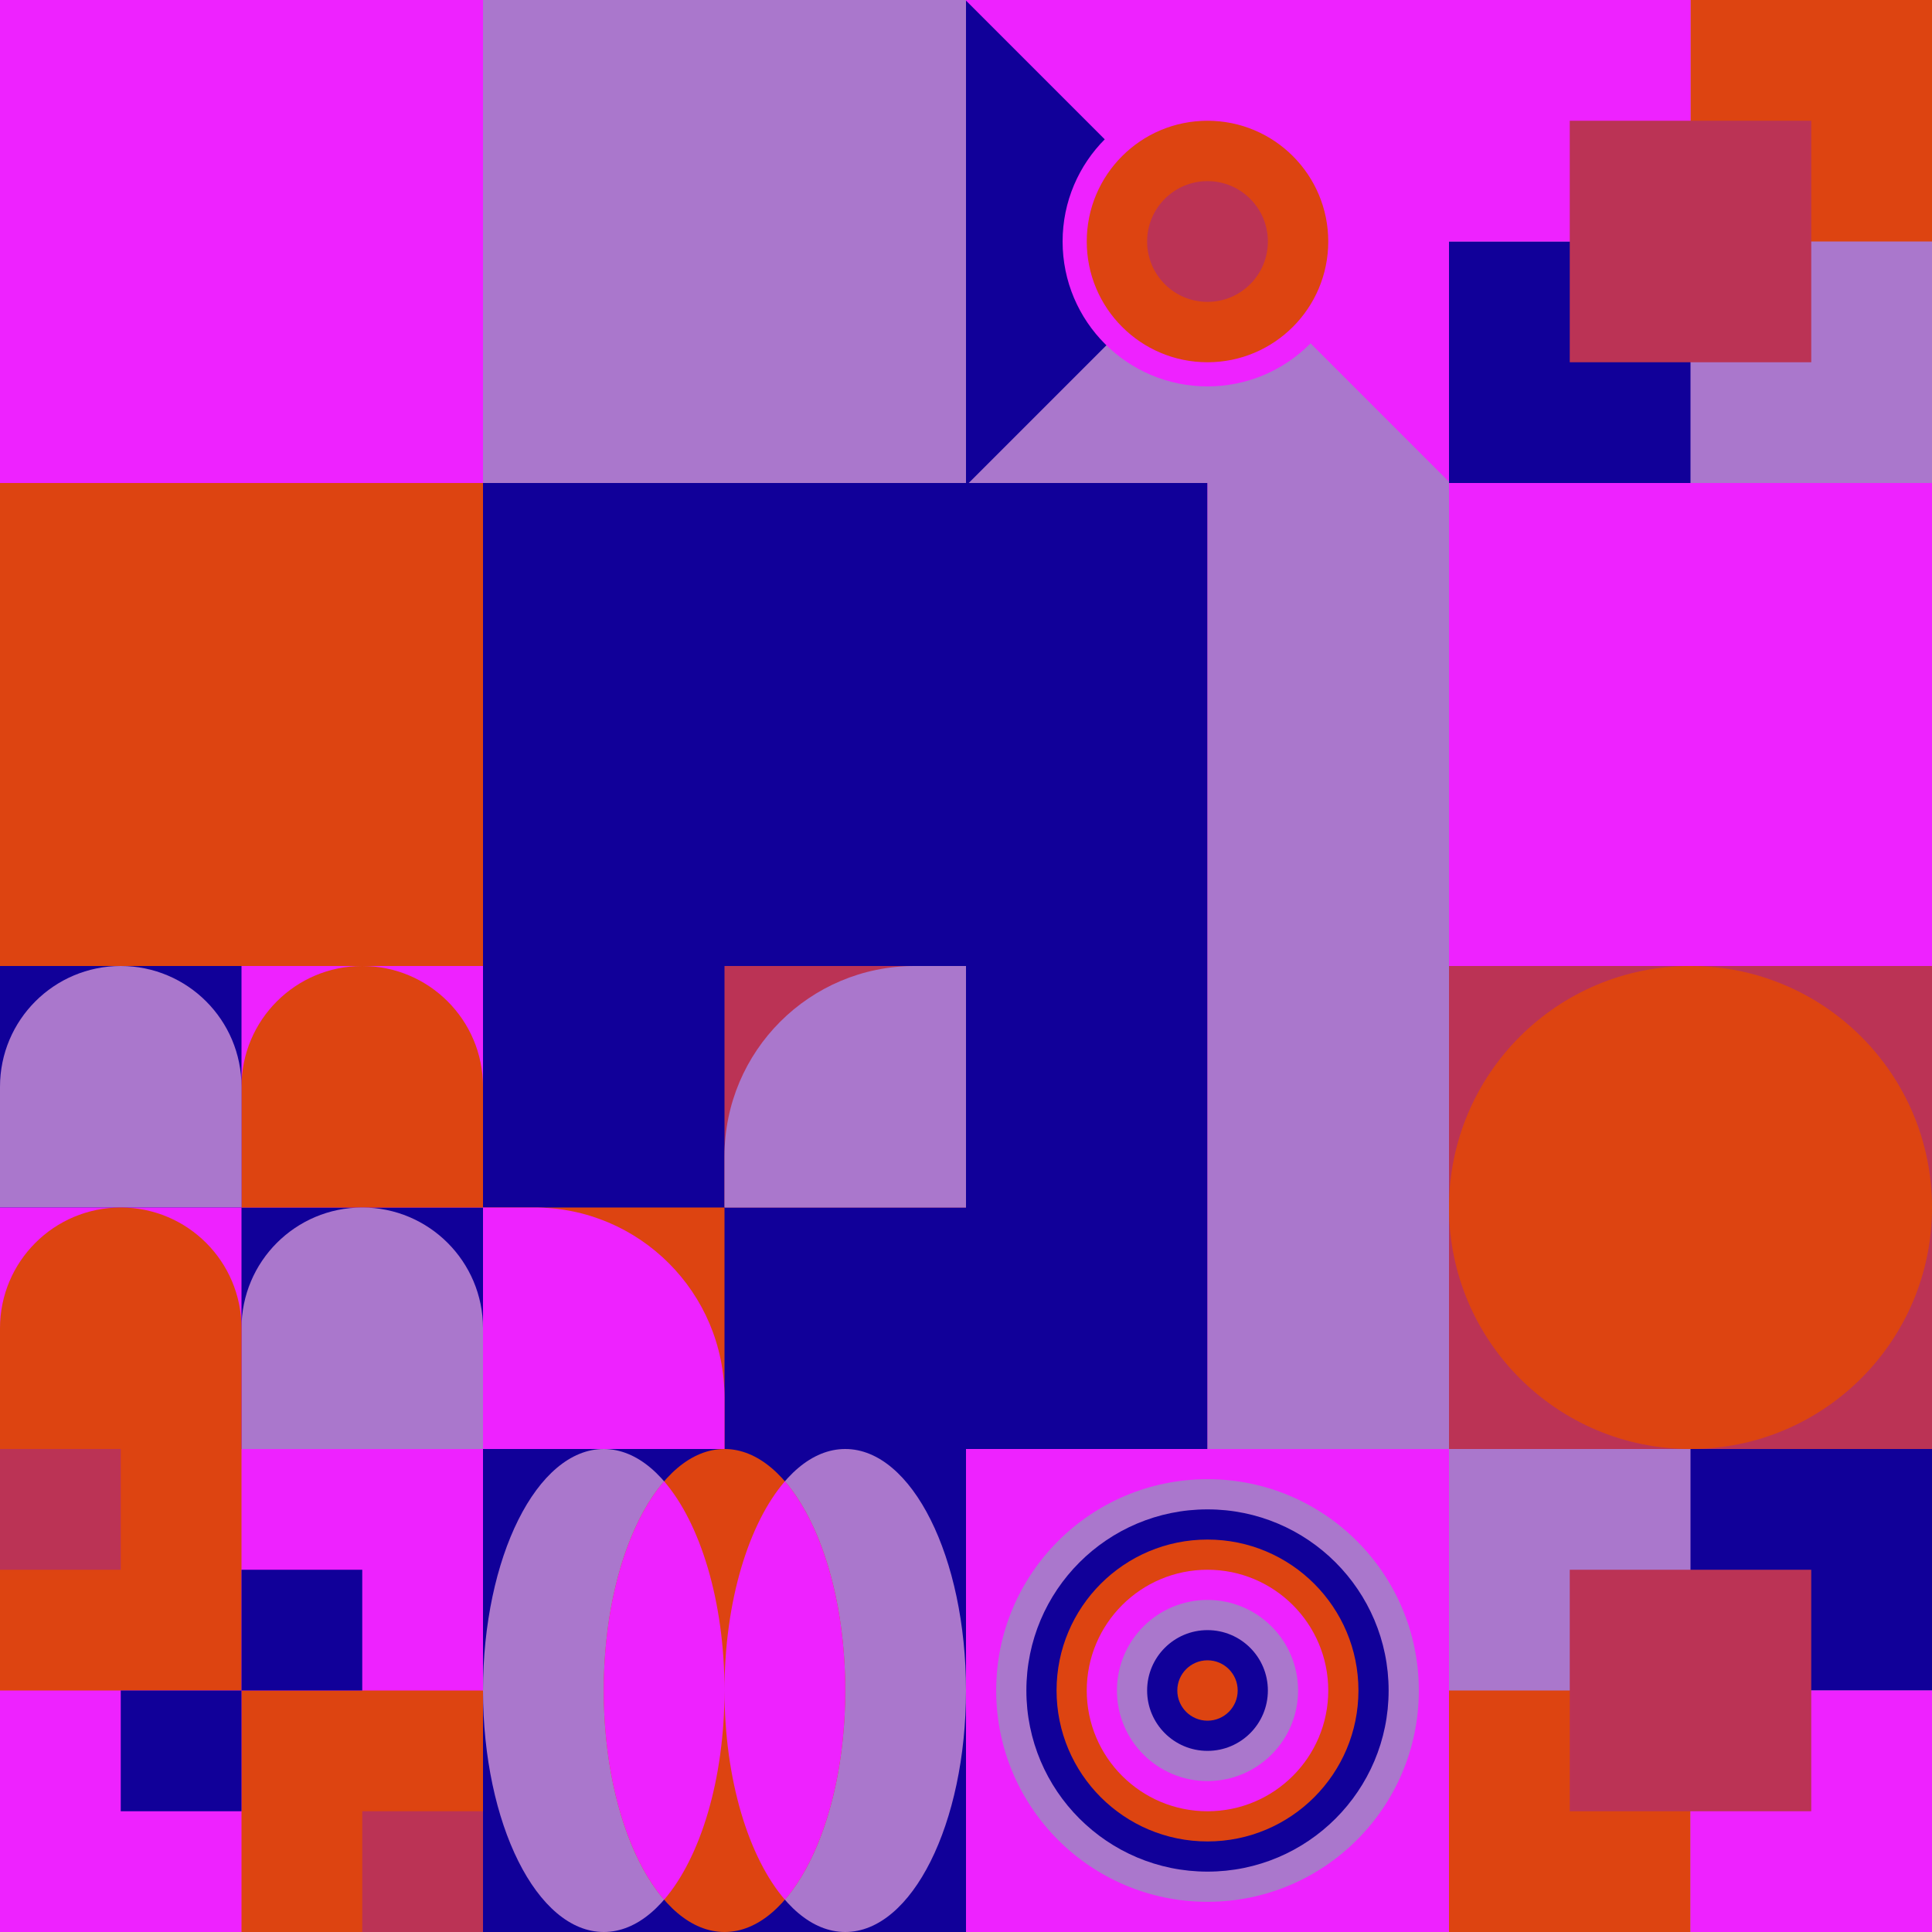 <svg id="geo" xmlns="http://www.w3.org/2000/svg" width="1280" height="1280" viewBox="0 0 1280 1280" fill="none" style="width:640px;height:640px"><g class="svg-image"><g class="block-0" transform="translate(0,0), scale(2), rotate(270, 160, 160)" height="640" width="640" clip-path="url(#trim)"><rect width="320" height="320" fill="#aa77cc"/><rect y="320" width="320" height="320" transform="rotate(-90 0 320)" fill="#bb3355"/><rect x="160" y="160" width="160" height="160" transform="rotate(-90 160 160)" fill="#ee22ff"/><rect y="160" width="160" height="160" transform="rotate(-90 0 160)" fill="#dd4411"/><rect width="160" height="160" transform="matrix(0 -1 -1 0 160 320)" fill="#110099"/><rect width="160" height="160" transform="matrix(0 -1 -1 0 320 320)" fill="#aa77cc"/></g><g class="block-1" transform="translate(640,0), scale(1), rotate(0, 160, 160)" height="320" width="320" clip-path="url(#trim)"><rect width="320" height="320" fill="#ee22ff"/><g transform="translate(82,557.7) rotate(90) translate(-377.7,-377.7)"><rect width="612.4" height="456" fill="#110099" transform="translate(270,491.5) rotate(45) translate(-340.4,-160)"/><rect width="612.4" height="456" fill="#aa77cc" transform="translate(430.5,329.8) rotate(45) translate(-340.4,-160)"/></g><ellipse cx="160" cy="160" fill="#dd4411" stroke="#ee22ff" stroke-width="16" rx="88" ry="88"/><ellipse cx="160" cy="160" fill="#bb3355" rx="40" ry="40"/></g><g class="block-2" transform="translate(960,0), scale(1), rotate(180, 160, 160)" height="320" width="320" clip-path="url(#trim)"><rect width="320" height="320" fill="#dd4411"/><rect y="320" width="320" height="320" transform="rotate(-90 0 320)" fill="#aa77cc"/><rect x="160" y="160" width="160" height="160" transform="rotate(-90 160 160)" fill="#110099"/><rect width="160" height="160" transform="matrix(0 -1 -1 0 160 320)" fill="#dd4411"/><rect width="160" height="160" transform="matrix(0 -1 -1 0 320 320)" fill="#ee22ff"/><rect width="160" height="160" transform="matrix(0 -1 -1 0 240 240)" fill="#bb3355"/></g><g class="block-3" transform="translate(640,320), scale(2), rotate(0, 160, 160)" height="640" width="640" clip-path="url(#trim)"><style>@keyframes geo-a0_t{0%,13.636%{transform:translate(240px,240px);animation-timing-function:ease-in-out}50%,63.636%{transform:translate(240px,80px);animation-timing-function:ease-in-out}to{transform:translate(240px,240px)}}</style><rect width="320" height="320" fill="#ee22ff"/><rect width="80" height="320" fill="#110099"/><rect x="80" width="80" height="320" fill="#aa77cc"/><rect x="160" y="160" width="160" height="160" fill="#bb3355"/><circle fill="#dd4411" transform="translate(240 240)" style="animation:2.2s ease-in-out infinite both geo-a0_t" r="80"/></g><g class="block-4" transform="translate(0,640), scale(1), rotate(0, 160, 160)" height="320" width="320" clip-path="url(#trim)"><rect width="320" height="320" fill="#dd4411"/><rect y="320" width="320" height="320" transform="rotate(-90 0 320)" fill="#110099"/><rect x="160" y="160" width="160" height="160" transform="rotate(-90 160 160)" fill="#ee22ff"/><path d="M160 160V80C160 35.817 195.817 0 240 0C284.183 0 320 35.817 320 80V160H160Z" fill="#dd4411"/><path d="M160 320V240C160 195.817 195.817 160 240 160C284.183 160 320 195.817 320 240V320H160Z" fill="#aa77cc"/><path d="M160 160V80C160 35.817 124.183 0 80 0C35.817 0 0 35.817 0 80V160H160Z" fill="#aa77cc"/><rect y="320" width="160" height="160" transform="rotate(-90 0 320)" fill="#ee22ff"/><path d="M160 320V240C160 195.817 124.183 160 80 160C35.817 160 0 195.817 0 240V320H160Z" fill="#dd4411"/></g><g class="block-5" transform="translate(320,640), scale(1), rotate(0, 160, 160)" height="320" width="320" clip-path="url(#trim)"><rect width="320" height="320" fill="white"/><rect y="320" width="320" height="320" transform="rotate(-90 0 320)" fill="#110099"/><rect x="160" y="160" width="160" height="160" transform="rotate(-90 160 160)" fill="#bb3355"/><path fill-rule="evenodd" clip-rule="evenodd" d="M320 -9.15527e-05H286C216.412 -9.15527e-05 160 56.412 160 126V160H320V-9.15527e-05Z" fill="#aa77cc"/><rect width="160" height="160" transform="matrix(0 -1 -1 0 160 320)" fill="#dd4411"/><path fill-rule="evenodd" clip-rule="evenodd" d="M3.05176e-05 160H34C103.588 160 160 216.412 160 286V320H3.05176e-05V160Z" fill="#ee22ff"/></g><g class="block-6" transform="translate(0,960), scale(1), rotate(0, 160, 160)" height="320" width="320" clip-path="url(#trim)"><style>@keyframes geo-54a0_t{0%,13.636%{transform:translate(240px,240px);animation-timing-function:cubic-bezier(.4,0,.6,1)}50%,63.636%{transform:translate(160px,160px);animation-timing-function:cubic-bezier(.4,0,.6,1)}to{transform:translate(240px,240px)}}@keyframes geo-54a1_t{0%,13.636%{transform:translate(80px,160px);animation-timing-function:cubic-bezier(.4,0,.6,1)}50%,63.636%{transform:translate(0,240px);animation-timing-function:cubic-bezier(.4,0,.6,1)}to{transform:translate(80px,160px)}}@keyframes geo-54a2_t{0%,13.636%{transform:translate(160px,80px);animation-timing-function:cubic-bezier(.4,0,.6,1)}50%,63.636%{transform:translate(240px,0);animation-timing-function:cubic-bezier(.4,0,.6,1)}to{transform:translate(160px,80px)}}@keyframes geo-54a3_t{0%,13.636%{transform:translate(0,0);animation-timing-function:cubic-bezier(.4,0,.6,1)}50%,63.636%{transform:translate(80px,80px);animation-timing-function:cubic-bezier(.4,0,.6,1)}to{transform:translate(0,0)}}</style><rect width="320" height="320" fill="#dd4411"/><rect width="320" height="320" fill="#ee22ff"/><rect width="160" height="160" fill="#dd4411"/><rect x="160" y="160" width="160" height="160" fill="#dd4411"/><rect width="80" height="80" fill="#bb3355" transform="translate(240 240)" style="animation:2.2s ease-in-out infinite both geo-54a0_t"/><rect width="80" height="80" fill="#110099" transform="translate(80 160)" style="animation:2.2s ease-in-out infinite both geo-54a1_t"/><rect width="80" height="80" fill="#110099" transform="translate(160 80)" style="animation:2.2s ease-in-out infinite both geo-54a2_t"/><rect width="80" height="80" fill="#bb3355" style="animation:2.2s ease-in-out infinite both geo-54a3_t"/></g><g class="block-7" transform="translate(320,960), scale(1), rotate(90, 160, 160)" height="320" width="320" clip-path="url(#trim)"><style>@keyframes geo-30-a0_t{0%,13.636%{transform:translate(160px,240px);animation-timing-function:ease-in-out}50%,63.636%{transform:translate(160px,320px);animation-timing-function:ease-in-out}to{transform:translate(160px,240px)}}@keyframes geo-30-a1_t{0%,13.636%{transform:translate(160px,80px);animation-timing-function:ease-in-out}50%,63.636%{transform:translate(160px,0);animation-timing-function:ease-in-out}to{transform:translate(160px,80px)}}@keyframes geo-30-a2_t{0%{transform:translate(0,0);animation-timing-function:ease-in-out}50%,to{transform:translate(0,0)}}@keyframes geo-30-a2_o{0%,13.636%{opacity:1;animation-timing-function:ease-in-out}50%,63.636%{opacity:0;animation-timing-function:ease-in-out}to{opacity:1}}@keyframes geo-30-a2_d{0%,to{d:path(&apos;M298.6,120C270.9,143.9,219.2,160,160,160C100.8,160,49.1,143.9,21.4,120C49.1,96.1,100.8,80,160,80C219.2,80,270.9,96.1,298.6,120ZM298.6,200C270.9,176.1,219.2,160,160,160C100.8,160,49.1,176.1,21.4,200C49.1,223.9,100.8,240,160,240C219.2,240,270.9,223.9,298.6,200Z&apos;)}13.636%{d:path(&apos;M298.6,120C270.9,143.9,219.2,160,160,160C100.8,160,49.1,143.9,21.4,120C49.1,96.1,100.8,80,160,80C219.2,80,270.9,96.1,298.6,120ZM298.6,200C270.9,176.1,219.2,160,160,160C100.8,160,49.1,176.1,21.4,200C49.1,223.9,100.8,240,160,240C219.2,240,270.9,223.9,298.6,200Z&apos;);animation-timing-function:ease-in-out}50%,63.636%{d:path(&apos;M298.6,40C270.9,63.9,219.2,80,160,80C100.8,80,49.1,63.9,21.4,40C49.1,16.1,100.8,0,160,0C219.2,0,270.9,16.1,298.6,40ZM298.6,280C270.9,256.1,219.2,240,160,240C100.8,240,49.1,256.1,21.4,280C49.1,303.9,100.8,320,160,320C219.2,320,270.9,303.9,298.6,280Z&apos;);animation-timing-function:ease-in-out}}</style><rect width="320" height="320" fill="#dd4411"/><rect width="320" height="320" fill="#110099" transform="rotate(-90 160 160)"/><ellipse rx="160" ry="80" fill="#aa77cc" transform="translate(160 240)" style="animation:2.2s ease-in-out infinite both geo-30-a0_t"/><ellipse rx="160" ry="80" fill="#aa77cc" transform="translate(160 80)" style="animation:2.2s ease-in-out infinite both geo-30-a1_t"/><ellipse cx="160" cy="160" rx="160" ry="80" fill="#dd4411"/><path fill-rule="evenodd" clip-rule="evenodd" d="M298.6 120c-27.7 23.9-79.4 40-138.6 40-59.2 0-110.9-16.1-138.6-40C49.1 96.1 100.8 80 160 80c59.2 0 110.9 16.1 138.6 40Zm0 80c-27.7-23.9-79.4-40-138.6-40-59.2 0-110.9 16.1-138.6 40 27.7 23.9 79.4 40 138.6 40 59.2 0 110.9-16.1 138.6-40Z" fill="#ee22ff" style="animation:2.2s ease-in-out infinite both geo-30-a2_t,2.2s ease-in-out infinite both geo-30-a2_o,2.2s ease-in-out infinite both geo-30-a2_d"/></g><g class="block-8" transform="translate(640,960), scale(1), rotate(180, 160, 160)" height="320" width="320" clip-path="url(#trim)"><rect width="320" height="320" fill="#ee22ff"/><circle cx="160" cy="160" r="140" fill="#aa77cc"/><circle cx="160" cy="160" r="120" fill="#110099"/><circle cx="160" cy="160" r="100" fill="#dd4411"/><circle cx="160" cy="160" r="80" fill="#ee22ff"/><circle cx="160" cy="160" r="60" fill="#aa77cc"/><circle cx="160" cy="160" r="40" fill="#110099"/><circle cx="160" cy="160" r="20" fill="#dd4411"/></g><g class="block-9" transform="translate(960,960), scale(1), rotate(0, 160, 160)" height="320" width="320" clip-path="url(#trim)"><rect width="320" height="320" fill="#dd4411"/><rect y="320" width="320" height="320" transform="rotate(-90 0 320)" fill="#aa77cc"/><rect x="160" y="160" width="160" height="160" transform="rotate(-90 160 160)" fill="#110099"/><rect width="160" height="160" transform="matrix(0 -1 -1 0 160 320)" fill="#dd4411"/><rect width="160" height="160" transform="matrix(0 -1 -1 0 320 320)" fill="#ee22ff"/><rect width="160" height="160" transform="matrix(0 -1 -1 0 240 240)" fill="#bb3355"/></g></g><clipPath id="trim"><rect width="320" height="320" fill="white"/></clipPath><filter id="noiseFilter"><feTurbulence baseFrequency="0.5" result="noise"/><feColorMatrix type="saturate" values="0.10"/><feBlend in="SourceGraphic" in2="noise" mode="multiply"/></filter><rect transform="translate(0,0)" height="1280" width="1280" filter="url(#noiseFilter)" opacity="0.4"/></svg>